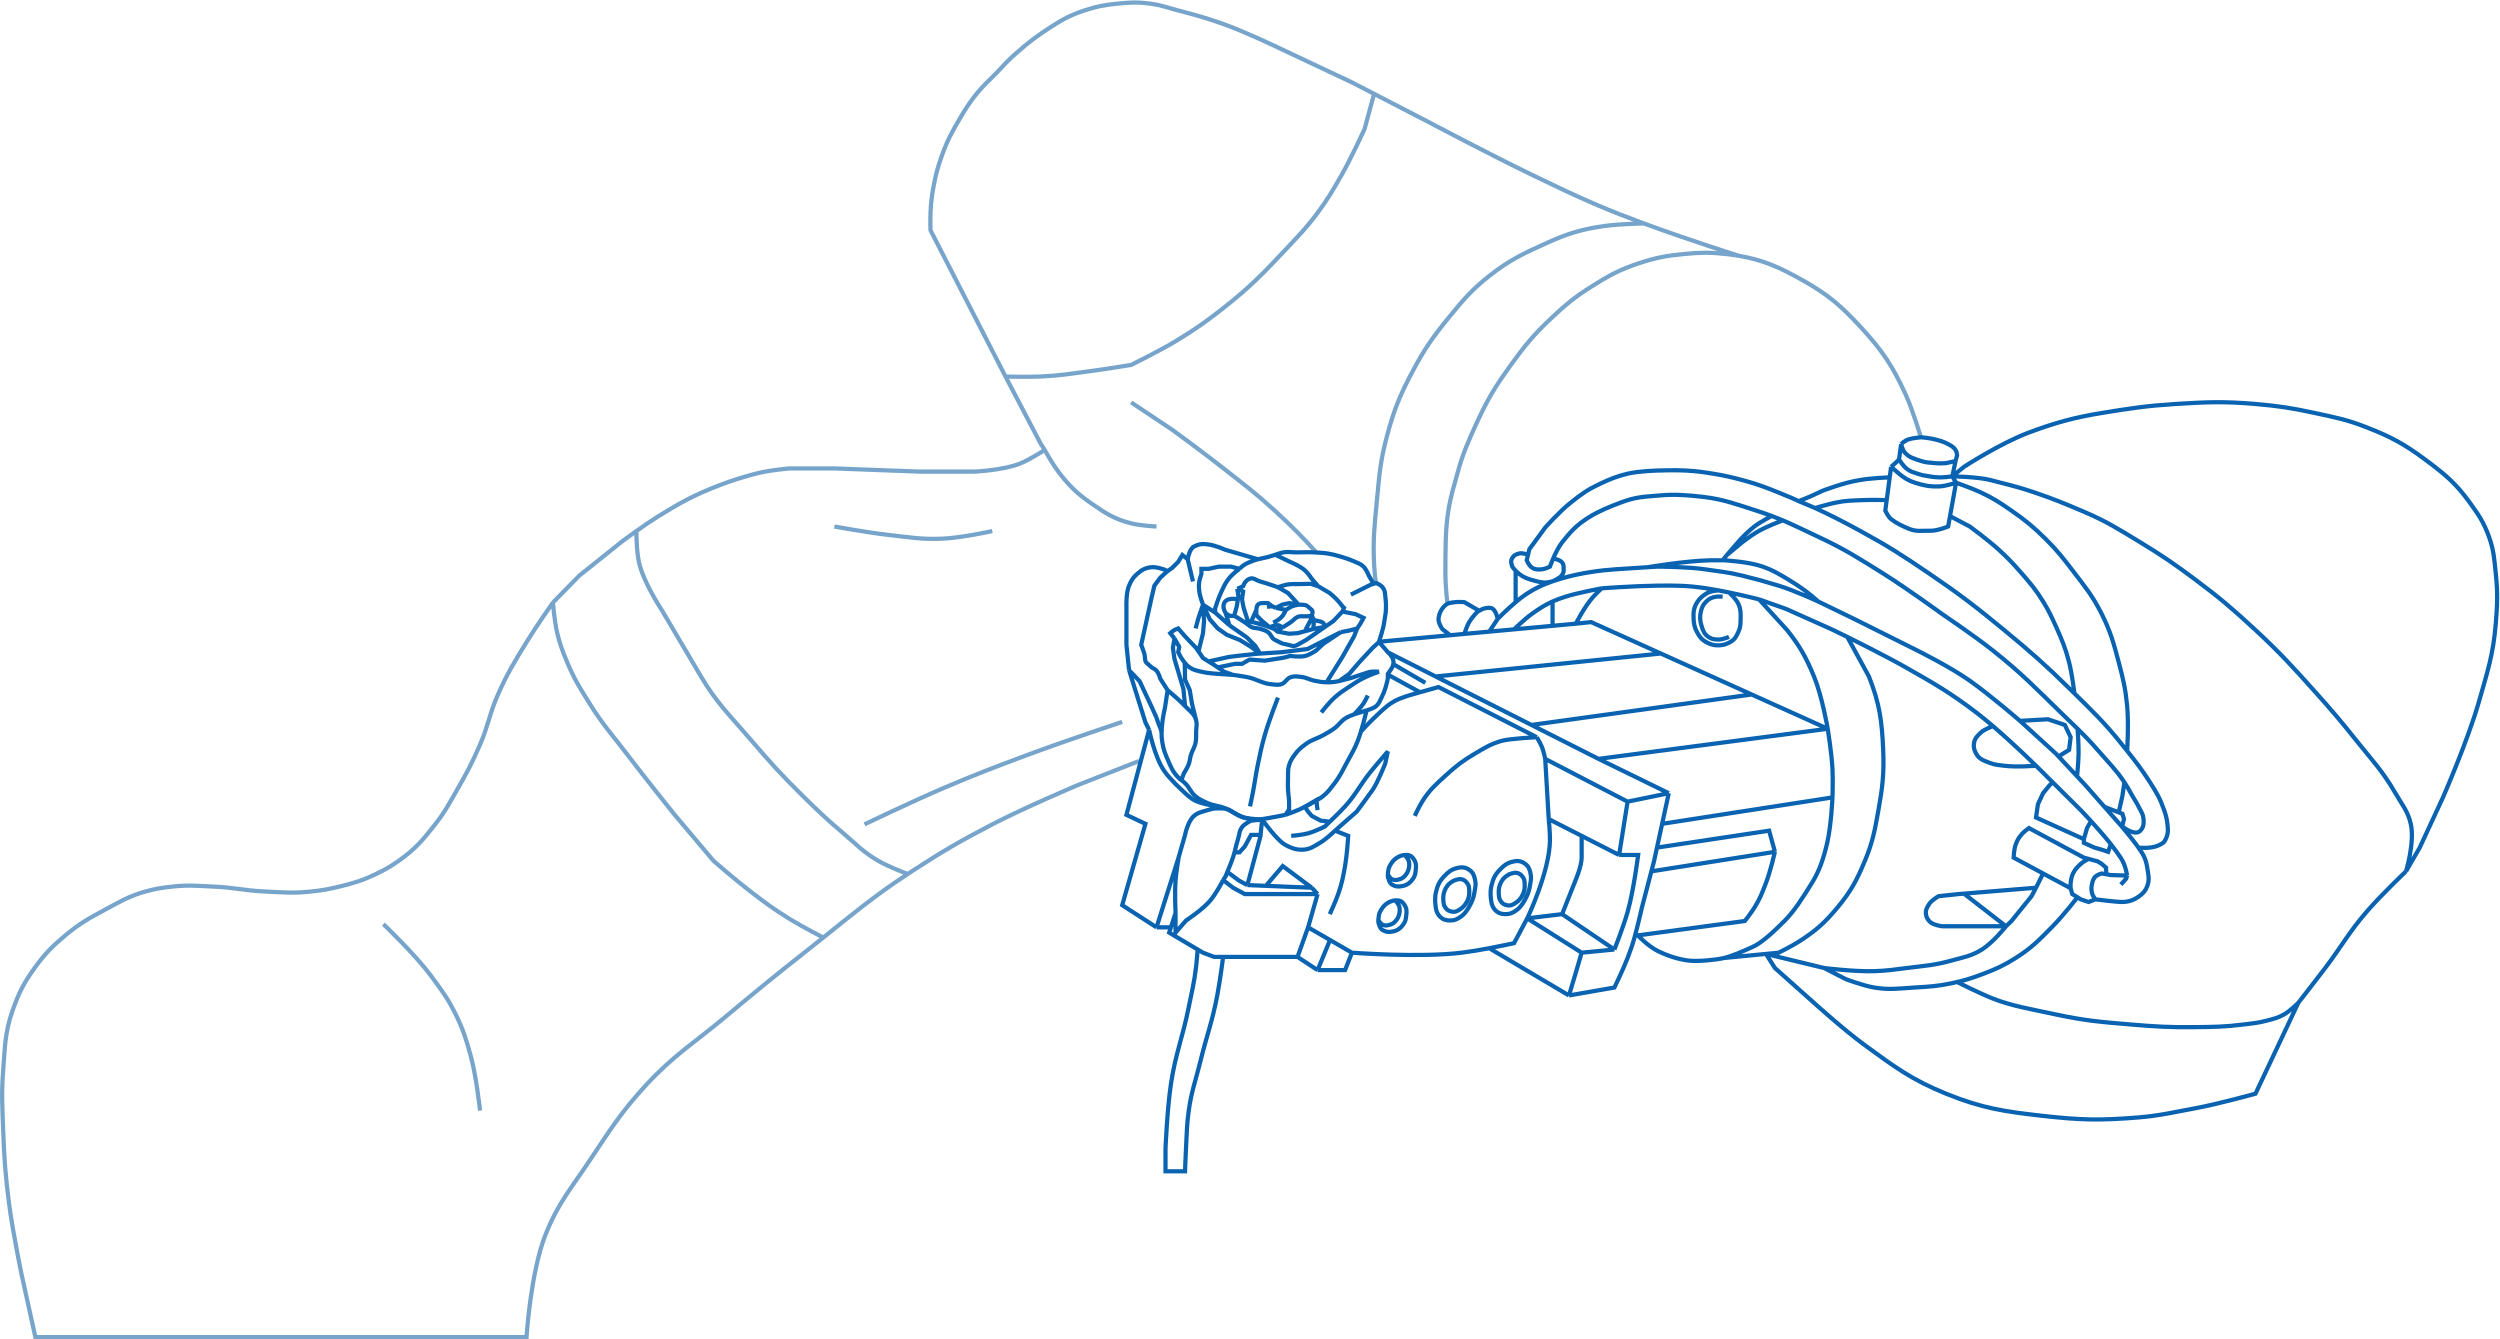 <?xml version="1.0" encoding="UTF-8"?> <svg xmlns="http://www.w3.org/2000/svg" width="2367" height="1268" viewBox="0 0 2367 1268" fill="none"> <path d="M1818.5 413.5C1818.5 413.5 1811.28 388.896 1804.5 374C1792.07 346.693 1782.33 332.061 1762 310C1743.28 289.685 1731.08 279.055 1707 265.5C1684.63 252.903 1669.12 246.052 1646.5 242.231M1370.5 572C1370.5 572 1368.48 556.677 1368.5 542C1368.53 520.608 1368.5 502 1371 485.5C1373.5 469 1376.5 461 1380.5 446C1384.5 431 1390.86 415.962 1399.5 397.5C1409.53 376.089 1416.63 364.649 1430.5 345.5C1443.82 327.111 1451.96 317.053 1468.5 301.5C1482.27 288.548 1490.53 281.617 1506.5 271.5C1523.39 260.8 1533.49 255.213 1552.5 249C1568.41 243.801 1577.84 242.1 1594.5 240.5C1609.86 239.025 1618.67 238.787 1634 240.5C1638.43 240.995 1642.57 241.567 1646.5 242.231M1646.5 242.231C1646.5 242.231 1600.84 227.896 1556.5 211.584M952 356.5L881 218C881 218 880.705 207.937 881 201.5C881.459 191.483 882.152 185.855 884 176C885.973 165.479 887.508 159.618 891 149.5C896.442 133.732 901.057 125.386 909.5 111C917.451 97.452 925 87 937 75.5C949 64 949.5 61.5 962 50.5C974.5 39.5 981.613 34.129 995 25.5C1007.04 17.741 1014.38 13.919 1028 9.5C1039.18 5.873 1045.81 4.713 1057.5 3.5C1069.93 2.21 1077.12 1.826 1089.5 3.5C1099.26 4.82 1104.48 6.986 1114 9.5C1131.74 14.183 1141.73 16.803 1159 23C1179.42 30.326 1210 45 1210 45L1280 78L1301 88.862M952 356.5L985 419.5L989.093 426M952 356.5C952 356.5 972.125 357.071 985 356.5C1003.25 355.691 1013.39 353.879 1031.5 351.5C1046.97 349.467 1071 345.5 1071 345.5C1071 345.5 1097.73 332.4 1114 322.5C1132.09 311.49 1141.86 304.605 1158.5 291.5C1183.35 271.927 1195.89 259.105 1217.5 236C1229.69 222.959 1236.87 215.847 1247.5 201.5C1257.01 188.66 1261.55 180.859 1269.5 167C1279.28 149.959 1292 122 1292 122L1301 88.862M1095 498.5C1095 498.5 1080.16 497.822 1071 495.5C1055.59 491.592 1047.6 486.506 1034.5 477.5C1020.05 467.561 1012.59 460.481 1002 446.5C996.287 438.959 989.093 426 989.093 426M989.093 426C989.093 426 975.279 435.122 965.5 439C949.833 445.213 923 446.5 923 446.5H870L790 443.5H747.5C747.5 443.5 727.465 445.111 713.5 449C701.466 452.351 693.451 454.716 681 459.5C657.279 468.614 644.612 475.632 623 489C616.677 492.911 609.003 498.203 602.5 502.823M523.5 570.5C533.263 560.542 538.737 554.958 548.5 545L588.5 513C588.5 513 594.647 508.402 602.5 502.823M523.5 570.5C523.5 570.5 507.679 592.982 498.5 608C487.017 626.788 480.422 637.369 471.5 657.5C463.517 675.512 462.328 686.92 454.5 705C447.283 721.668 442.519 730.734 433.5 746.5C425.699 760.136 421.681 768.127 412 780.5C400.259 795.506 393.076 804.026 377.5 815C369.561 820.594 364.755 823.295 356 827.5C342.975 833.756 335.04 836.083 321 839.5C311.175 841.891 305.549 842.872 295.5 844C277.648 846.004 267.443 844.873 249.5 844C231.472 843.122 221.531 840.327 203.5 839.5C187.505 838.766 178.409 837.694 162.5 839.5C152.834 840.597 147.373 841.396 138 844C122.336 848.352 114.317 853.298 100 861C84.45 869.365 75.537 874.164 62 885.5C49.611 895.875 43.01 902.435 33.5 915.5C22.861 930.117 17.993 939.443 12 956.5C4.53 977.762 4.744 991.032 3 1013.5C1.292 1035.5 2.212 1047.95 3 1070C3.966 1097.01 5.072 1112.19 8.5 1139C11.92 1165.75 20.5 1207 20.5 1207L33.5 1266H498.5C498.5 1266 502.324 1204.82 516.5 1169C528.292 1139.2 540.734 1125.17 558.5 1098.5C577.833 1069.48 588.318 1052.6 612 1027C638.046 998.845 657.072 987.599 686.5 963C716.426 937.985 733.347 924.118 764 900C769.496 895.676 774.625 891.591 779.5 887.687M523.5 570.5C523.5 570.5 524.916 588.062 527.5 599C530.155 610.238 532.556 616.342 537 627C543.759 643.21 549.202 651.6 558.5 666.5C570.843 686.28 579.888 695.941 594 714.5C610.834 736.639 638 770.5 638 770.5L675.5 815C675.5 815 696.392 833.227 710.5 844C724.536 854.718 732.472 860.724 747.5 870C759.65 877.5 779.5 887.687 779.5 887.687M1071 381L1110 407C1110 407 1139.88 428.835 1158.5 443.5C1177.79 458.688 1188.89 466.921 1207 483.5C1223.3 498.421 1234.59 509.917 1246.29 523M1301 88.862L1352.5 115.5C1352.5 115.5 1413.58 147.859 1453.5 167C1476.58 178.067 1489.47 184.423 1513 194.5C1526.06 200.092 1541.2 205.955 1556.5 211.584M1556.5 211.584C1556.5 211.584 1534.28 211.86 1519 214C1497.05 217.075 1483.67 221.33 1463.5 230.5C1442 240.272 1429.62 245.98 1411 260.5C1393.36 274.255 1385.13 284.162 1371 301.5C1356.15 319.717 1348.54 330.749 1337.5 351.5C1325.27 374.486 1319.71 388.346 1313 413.5C1306.68 437.167 1305.84 451.117 1303.5 475.5C1301.3 498.456 1299.85 511.467 1301 534.5C1301.27 539.981 1301.89 546.248 1302.66 552.5M1078.5 720.5L1020 743.5C1020 743.5 970.196 764.536 939.5 780.5C909.224 796.246 892.61 805.896 864 824.5C862.445 825.511 860.919 826.511 859.421 827.5M602.5 502.823C602.5 502.823 602.476 521.147 605 532.5C609.227 551.512 626.5 577.5 626.5 577.5C641.145 602.298 649.355 616.202 664 641C678.645 665.798 691.43 677.707 710.5 700C729.002 721.63 739.725 733.521 760 753.5C774.567 767.855 782.882 775.796 798.5 789C811.029 799.592 817.3 806.782 831.5 815C841.84 820.984 859.421 827.5 859.421 827.5M859.421 827.5C827.044 848.872 807.447 865.306 779.5 887.687M363 875C363 875 392.896 903.383 408.5 924.5C418.415 937.917 424.148 945.524 431.5 960.5C438.55 974.861 441.217 983.585 445.5 999C451.068 1019.04 454.5 1051.5 454.5 1051.5M939.5 502.823C939.5 502.823 911.048 509.155 892.5 510C872.557 510.908 861.341 508.709 841.5 506.5C821.272 504.247 790 498.5 790 498.5M1062.5 683.5C1062.5 683.5 1007.99 701.655 973.5 714.5C941.627 726.37 923.768 733.118 892.5 746.5C863.262 759.013 818.5 780.5 818.5 780.5" stroke="#77A4CB" stroke-width="4"></path> <path d="M1730.5 690L1513.5 718.5M1730.5 690C1730.5 690 1734.29 713.379 1735 728.5C1735.49 738.837 1735 755 1735 755M1730.5 690C1730.5 690 1725.13 658.974 1717.5 640.5C1709.92 622.142 1704.29 612.099 1692 596.5L1665.5 567.5M1730.5 690L1658.5 657.536M1513.5 718.5L1580 751M1513.5 718.5L1450 686.385M1580 751L1541 759M1580 751L1573.71 780M1541 759L1463 718.5M1541 759L1533 809.5M1463 718.5L1466.33 775.5M1463 718.5C1463 718.5 1461.65 711.637 1460 707.5C1458.45 703.605 1455 698 1455 698M1280 902C1280 902 1343.68 906.914 1384 902C1391.85 901.043 1401.39 899.4 1410 897.777M1280 902L1259.25 890M1280 902L1273.5 918.5H1247.5M1238.5 878L1228.5 906M1238.5 878L1247.5 846.5M1238.5 878L1259.25 890M1228.5 906L1247.5 918.5M1228.5 906H1158.08M1247.5 846.5H1178.5L1167.5 840.5L1159 834L1158.08 833.343M1247.5 846.5L1242 840.5M1242 840.5L1214.5 820L1198.5 838.717M1242 840.5L1198.5 838.717M1181 838L1173.5 834L1162.04 825.532M1181 838L1198.5 838.717M1181 838L1193.5 791.396M1533 809.5H1551C1551 809.5 1546.83 842.861 1541 863.5C1537 877.644 1528.5 899 1528.5 899M1533 809.5L1497.5 791.396M1528.5 899L1497.5 902M1528.5 899L1479 865.5M1497.5 902L1445.98 869.5M1497.5 902L1491.5 922.5L1485.5 942.5M1445.98 869.5C1445.98 869.5 1467.16 825.594 1467.5 795.5C1467.59 787.677 1466.33 775.5 1466.33 775.5M1445.98 869.5L1433.5 893C1433.5 893 1422.79 895.365 1410 897.777M1445.98 869.5L1479 865.5M1479 865.5L1491.5 834C1491.5 834 1497.5 820.046 1497.5 812C1497.5 803.953 1497.5 799.442 1497.5 791.396M1466.33 775.5L1497.5 791.396M1485.5 942.5L1528.5 935C1528.5 935 1536.72 918.185 1541 907C1543.98 899.208 1545.64 894.77 1548 886M1485.5 942.5L1410 897.777M1735 755L1573.71 780M1735 755C1735 755 1733.8 781.644 1730 798C1726.26 814.076 1722.29 825 1715.5 836C1706.14 851.155 1698.5 863 1689.5 872C1680.5 881 1668.5 892.5 1659.5 896.5C1650.5 900.5 1640 905.217 1632.5 907M1573.71 780L1568.82 802.5M1563.52 825L1566 815.5L1568.82 802.5M1563.52 825L1554.5 859.5C1554.5 859.5 1551.1 874.495 1548 886M1563.52 825L1680.5 806.5M1680.5 806.5C1680.5 806.5 1676.29 824.804 1672 836C1668.38 845.463 1666.34 850.886 1661 859.5C1657.83 864.613 1652 872 1652 872L1548 886M1680.5 806.5L1675 786.5L1568.82 802.5M1551 886C1551 886 1560.5 895.736 1568.82 900C1577.74 904.57 1589.04 908.393 1599 909.5C1608 910.5 1625 908.783 1632.5 907M1632.5 907L1672 903.165M1492 590.5L1506.5 589L1572.5 618.759M1492 590.5C1492 590.5 1500 574.5 1508.5 565C1510.13 563.176 1514.79 558.643 1516.5 557M1492 590.5L1469.96 592.524M1560 537.044C1560 537.044 1566.24 536.573 1570 536.5C1570 536.5 1597.58 536.572 1614 539C1627.58 541.009 1636.17 541.723 1649.5 545C1664.08 548.584 1669.64 550.114 1684 554.5C1698.84 559.031 1721.5 569.5 1721.5 569.5M1560 537.044C1560 537.044 1595.82 530.974 1619 530.5C1622.89 530.421 1628.38 530.458 1631 530.484M1560 537.044C1560 537.044 1541.77 538.153 1529.5 539C1516.5 539.897 1496.29 542.26 1477.5 548C1474.97 548.774 1472.65 549.491 1470.5 550.192M2278 825L2291 802.5L2313 755C2313 755 2336.67 700.813 2347 664.5C2355.09 636.062 2360.58 619.967 2363 590.5C2364.52 572.012 2364.94 561.448 2363 543C2361.54 529.174 2361.21 521.081 2356.5 508C2351.64 494.509 2346.87 487.639 2338.5 476C2325.03 457.281 2314.5 448.765 2296 435C2276.16 420.238 2263.53 413.508 2240.5 404.5C2222.01 397.27 2210.9 395.195 2191.5 391C2169.88 386.325 2157.54 384.407 2135.5 382.5C2105.93 379.941 2089.12 380.621 2059.5 382.5C2032.21 384.231 2016.99 386.6 1990 391C1963.85 395.264 1945.82 400.221 1921 409.5C1893.87 419.644 1859.5 442 1859.5 442L1848.45 451M2278 825C2278 825 2286.52 797.197 2282.5 780C2279.62 767.67 2274.33 761.968 2268 751C2255.73 729.721 2245.79 719.729 2230.5 700.5C2215.84 682.064 2207.22 672.036 2191.5 654.5C2170.48 631.057 2158.58 617.915 2135.5 596.5C2113.86 576.418 2101.18 565.642 2077.5 548C2058.22 533.632 2047.06 525.975 2026.5 513.5C2006.18 501.171 1994.87 493.809 1973 484.5C1954.25 476.518 1944.79 472.568 1925.5 466C1910.24 460.805 1900.1 458.569 1884.5 454.5C1872.94 451.484 1848.45 451 1848.45 451M2278 825C2278 825 2254.19 847.587 2240.5 863.5C2223.74 882.983 2217.03 896.023 2201.5 916.5C2191.66 929.478 2176 949.5 2176 949.5M1848.45 451L1851.5 436.5M1848.45 451L1852 457M1848.45 451C1848.45 451 1841.18 452.076 1836.5 452C1832.58 451.937 1830.38 451.618 1826.5 451C1822.15 450.307 1819.68 449.905 1815.5 448.5C1811.44 447.134 1808.93 446.564 1805.5 444C1801.84 441.261 1798 435 1798 435M2176 949.5C2176 949.5 2168.42 957.153 2162.5 960.5C2156.37 963.965 2152.31 964.699 2145.5 966.5C2137.28 968.677 2132.44 968.922 2124 970C2105.96 972.305 2095.68 972.281 2077.5 972.5C2054.05 972.783 2040.87 971.952 2017.5 970C1989.62 967.672 1973.85 966.377 1946.5 960.5C1921.85 955.203 1905 952.5 1887 945.5C1875.74 941.123 1853 929.797 1853 929.797M2176 949.5L2135.5 1035.5C2135.5 1035.5 2100.46 1045.29 2077.5 1049.5C2057.75 1053.12 2044.51 1056.37 2024.5 1058C1988.5 1060.94 1969.9 1060.54 1934 1056.5C1897.57 1052.4 1876.47 1049.29 1842.5 1035.5C1810.04 1022.32 1793.79 1010.15 1765.5 989.5C1745.79 975.112 1717.5 949.5 1717.5 949.5L1680.5 916.5L1672 903.165M1672 903.165L1684 902C1684 902 1696.52 895.848 1704 891C1719.55 880.919 1727.63 873.733 1739.5 859.5C1752.28 844.173 1757.79 833.91 1765.5 815.5C1773.07 797.413 1775.06 786.305 1778.5 767C1782.42 745.017 1783.94 732.309 1783 710C1781.84 682.376 1779.61 666.235 1769.5 640.5L1749 603M1672 903.165L1727 916.5M1967 849.5C1967 849.5 1953.81 866.549 1943.5 877C1930.86 889.819 1923.72 897.39 1908.5 907C1896.76 914.413 1889.49 917.591 1876.5 922.5C1865.46 926.672 1859.05 928.586 1847.5 931C1834.03 933.814 1826.23 934.188 1812.5 935C1797.69 935.876 1789.14 937.446 1774.5 935C1763.65 933.187 1747.5 927 1747.5 927L1727 916.5M1967 849.5L1970 851.5L1977.5 854L1984 851.5M1967 849.5L1962 846.5L1960.5 841.045M1727 916.5C1727 916.5 1755.92 920.121 1774.5 919.5C1786.66 919.094 1793.43 918.022 1805.5 916.5C1822 914.419 1831.48 913.949 1847.5 909.5C1859.11 906.277 1866.26 905.341 1876.5 899C1887.02 892.484 1899.31 877 1899.31 877M1934.39 827L1927.7 840.5M1927.7 840.5L1923.5 848.5L1904.5 872L1899.31 877M1927.7 840.5L1859.5 846.09M1899.31 877H1839C1839 877 1829.85 876.054 1826.5 872C1824.72 869.844 1823.85 868.273 1823.5 865.5C1823.01 861.64 1824.41 859.281 1826.5 856C1828.96 852.141 1835.5 848.5 1835.5 848.5L1854.5 846.5L1859.5 846.09M1899.31 877L1859.5 846.09M2008 781.5C2008 781.5 2021 792.474 2026.5 786.5C2029.52 783.225 2029.87 779.937 2029.5 775.5C2029.1 770.714 2027.62 769.31 2025.5 765C2022.92 759.749 2020.28 756.149 2017.5 751C2015.43 747.165 2013.41 743.785 2011.37 740.688M2008 781.5C2008 781.5 2017.11 792.107 2022.5 799.5C2023.27 800.557 2024 801.55 2024.68 802.5M2008 781.5L1992.5 763.918M1433.5 595.872C1433.5 595.872 1443.07 586.505 1450 581.5C1457.48 576.096 1463.16 572.528 1469.96 569.5M1433.5 595.872L1410 598.031M1433.5 595.872L1469.96 592.524M1516.5 557C1516.5 557 1493.87 561.193 1482 565C1477.4 566.476 1473.52 567.914 1469.96 569.5M1516.5 557C1516.5 557 1547.12 554.769 1568.82 554.5C1586.49 554.281 1598.03 554.371 1615.5 557C1619.39 557.585 1623.45 558.287 1627.5 559.047M1927.7 725L1943.5 740.688M1927.7 725C1927.7 725 1907.23 704.858 1887 687.528M1927.7 725C1927.7 725 1909.19 726.554 1897.5 725C1892.38 724.319 1889.32 724.363 1884.5 722.5C1878.59 720.217 1874.01 719.073 1871 713.5C1869.11 709.997 1868.35 707.429 1869 703.5C1869.71 699.171 1871.87 697.074 1875 694C1878.8 690.269 1887 687.528 1887 687.528M2008 837.5L2013 832L2014 829M2014 829C2014 829 2012.73 822.065 2011 818C2008.96 813.217 2007 810.745 2004 806.5C2002.36 804.182 2000.49 801.718 1998.5 799.199M2014 829L1998.5 828.5L1994.25 827.75M1984 851.5C1984 851.5 1981.68 848.672 1981 846.5C1980.12 843.706 1979.92 840.87 1980.5 838C1981.09 835.086 1981.32 833.456 1983 831C1984.95 828.147 1990 827 1990 827L1994.25 827.75M1984 851.5C1984 851.5 2003 854 2009.5 854C2016 854 2021.5 851.5 2025.5 848.5C2029.5 845.5 2031.4 843.201 2033 839C2035.43 832.613 2034.02 828.258 2033 821.5C2031.73 813.076 2029.12 808.691 2024.68 802.5M1912.5 682.5L1946.5 713.5L1949 716.179M1912.5 682.5C1912.5 682.5 1884.95 658.602 1865 644.5C1846.46 631.391 1815.5 616 1815.5 616L1755.5 586L1721.5 569.5M1912.5 682.5L1939 681L1955 686.385L1960.5 698L1959 710L1949 716.179M1721.5 569.5C1713.32 561.936 1704.09 555.176 1692 548C1683.36 542.875 1678.47 539.854 1669 536.5C1655.38 531.675 1632.5 530.5 1632.5 530.5C1632.5 530.5 1631.93 530.493 1631 530.484M1418 586L1410 598.031M1418 586C1418 586 1426.35 577.46 1435 570.156M1418 586C1418 586 1417.08 581.435 1415.5 579C1414.82 577.951 1414.47 577.288 1413.5 576.5C1410.62 574.161 1404 576.5 1404 576.5L1399 579C1399 579 1393.5 584.67 1391 589C1388.64 593.077 1386.5 600.189 1386.5 600.189M1410 598.031L1386.5 600.189M1665.5 567.5L1691 576.5L1733.5 595.5L1749 603M1665.5 567.5C1665.5 567.5 1652.41 564.126 1637 560.928M1749 603C1749 603 1783.2 619.821 1805.5 632.5C1831.91 647.519 1846.81 656.114 1871 674.5C1876.04 678.33 1881.51 682.826 1887 687.528M1359.27 640.5L1572.5 618.759M1359.27 640.5L1450 686.385M1359.27 640.5L1315 618.109M1572.5 618.759L1658.5 657.536M1450 686.385L1658.5 657.536M1247.5 767C1247.5 767 1246.57 761.788 1246.5 757.5L1235.5 764L1238.5 768.5L1242 772.5L1250.5 777L1259 778M1455 698L1362 650.5L1344.5 655.425M1455 698C1455 698 1429.1 699.24 1421.5 701.5C1411.12 704.587 1405.82 707.99 1396.5 713.5C1384.97 720.315 1378.89 724.965 1369 734C1359.3 742.859 1353.45 747.853 1346.5 759C1343.36 764.04 1339.5 772.5 1339.5 772.5M2024.68 802.5C2024.68 802.5 2031.32 803.125 2035.5 802.5C2039.53 801.897 2041.92 801.451 2045.5 799.5C2048.58 797.822 2048.91 797.627 2050.5 794.5C2052.25 791.061 2052.78 787.846 2052.5 784C2052 777.24 2051.22 773.405 2049 767C2045.15 755.89 2041.83 750.404 2035.5 740.5C2027.78 728.424 2021.84 720.776 2014 710.985M1470.5 528.906C1468.65 533.213 1467.5 536.5 1467.5 536.5C1467.5 536.5 1463.07 538.699 1460 539C1456.04 539.387 1453.21 539.393 1450 537.044C1447.5 535.213 1445.5 530.5 1445.5 530.5L1446.75 525.25M1470.5 528.906C1472.62 523.975 1475.68 517.705 1479 513.5C1487.24 503.083 1492.76 497.064 1504 490C1513.99 483.724 1522.99 480.228 1534 476C1549.09 470.207 1556.4 470.423 1572.5 469C1585 467.895 1597.96 468.694 1613 470.5C1631.91 472.77 1644.87 477.685 1663 483.5C1668.43 485.243 1673.17 486.883 1677.49 488.5M1470.5 528.906C1470.5 528.906 1476.75 529.683 1479 532.5C1480.89 534.869 1480.19 536.484 1480.5 539.5C1480.7 541.442 1479.71 543.464 1478.5 545C1476.5 547.55 1470.5 550.192 1470.5 550.192M1470.5 550.192C1461.08 553.429 1451.48 557.705 1441.5 565C1439.4 566.533 1437.19 568.305 1435 570.156M1470.5 550.192C1469.47 550.528 1471.47 549.859 1470.5 550.192ZM1470.5 550.192C1470.5 550.192 1465.08 551.947 1461 551.5C1457.04 551.066 1453.83 550.088 1450 549C1445.36 547.682 1442.36 546.389 1438.5 543.5C1437.01 542.386 1435 540.272 1435 540.272M1446.75 525.25L1448 520L1463 499.5C1463 499.5 1476.71 484.14 1487 476C1497.66 467.562 1502.7 463.806 1515 458C1524.22 453.648 1531.09 450.868 1541 448.5C1552.07 445.855 1570 445.5 1570 445.5C1570 445.5 1585.86 444.919 1596 445.5C1606.2 446.085 1611.91 446.841 1622 448.5C1632.85 450.284 1638.88 451.648 1649.5 454.5C1668.35 459.564 1678.44 464.105 1696.5 471.5C1699.85 472.871 1700 473.227 1703 474.5M1446.75 525.25C1446.75 525.25 1441.68 523.271 1438.5 524C1435.25 524.747 1433 525.925 1431.5 528.906C1430.07 531.744 1431 533 1431.5 535.5C1431.86 537.323 1435 540.272 1435 540.272M1435 540.272V570.156M1994.25 827.75L1994 821.5L1990 818L1986 815.5L1977.5 813.211M1977.5 813.211L1973 812L1921 784C1921 784 1916.72 787.023 1914.5 789.5C1911.46 792.893 1910.09 795.234 1908.5 799.5C1906.77 804.131 1906.5 812 1906.5 812L1960.5 841.045M1977.5 813.211C1977.5 813.211 1972.53 815.618 1970 818C1966.92 820.895 1964.93 822.74 1963 826.5C1961.28 829.857 1960.98 832.259 1960.5 836C1960.25 837.954 1960.5 841.045 1960.5 841.045M1943.5 740.688L1970 767C1970 767 1974.17 771.304 1979.82 777.5M1943.5 740.688L1940.5 743.5L1934.39 751L1929.5 761.5L1927.7 774L1973 794.5M1973 794.5L1976 784L1979.82 777.5M1973 794.5V798L1983 802.5L1990 804.5L1996 806.5L1998.5 799.199M1979.82 777.5C1985.45 783.655 1992.55 791.677 1998.5 799.199M1992.5 763.918L1974.5 743.5L1966.57 735M1992.5 763.918L2006 769.145M2009.5 781.5L2011 775.5L2009.5 770.5L2006 769.145M2006 769.145L2009.5 753.5L2011.37 740.688M2011.37 740.688C2003.97 729.434 1996.41 721.927 1986 710C1978.86 701.819 1973.13 695.951 1967.04 690M2014 710.985C2012.13 708.643 2010.14 706.178 2008 703.5C1993.01 684.758 1981.34 673.478 1964.06 656.5M2014 710.985C2014 710.985 2015.58 685.016 2014 668.5C2012.43 652.07 2010.23 642.953 2006 627C2001.17 608.795 1998.4 598.357 1990 581.5C1981.52 564.488 1974.54 556.102 1963 541C1953.49 528.566 1948.11 521.522 1937 510.5C1925.28 498.88 1918.06 492.9 1904.5 483.5C1893.49 475.869 1887.14 471.655 1875 466C1867.21 462.372 1852 457 1852 457M1852 457L1844.5 498.5C1844.5 498.5 1834.27 502.671 1828 502.5C1819.65 502.272 1814.68 503.771 1807 500.5C1801.27 498.059 1795.35 495.411 1790.5 491.5C1787.6 489.158 1785 483.5 1785 483.5L1786.33 473.5M1852 457C1852 457 1842.82 460.205 1836.5 460.5C1827.47 460.922 1821.6 459.755 1813 457C1807.01 455.082 1802.84 452.516 1798 448.5C1795.34 446.294 1790.5 442 1790.5 442M1966.57 735C1966.57 735 1967.87 721.914 1968 713.5C1968.14 704.316 1967.04 690 1967.04 690M1966.57 735L1949 716.179M1967.04 690C1962.21 685.283 1957.16 680.514 1951 674.5C1926.77 650.842 1913.53 637.047 1887 616C1868.92 601.651 1839 581.5 1839 581.5C1839 581.5 1805.5 557.078 1783 543C1759.43 528.251 1746.2 519.756 1721 508C1707.34 501.627 1698.18 497.004 1688 492.688M1964.06 656.5C1962.9 655.36 1961.71 654.195 1960.5 653C1936.95 629.811 1923 617.522 1897.5 596.5C1870.71 574.415 1855.22 562.502 1826.5 543C1801.62 526.107 1787.41 516.891 1761 502.5C1744.73 493.636 1732.06 487.176 1718.5 481M1964.06 656.5C1964.06 656.5 1961.92 638.318 1959 627C1955.47 613.301 1952.32 605.895 1946.5 593C1942.25 583.589 1939.8 578.293 1934.39 569.5C1927.03 557.549 1921.76 551.544 1912.5 541C1905.12 532.596 1900.74 528.063 1892.5 520.5C1882.37 511.2 1865 498.5 1865 498.5L1846 488.5M1790.5 442L1794.5 438.5L1798 435M1790.5 442L1786.33 473.5M1798 435L1800 420.5M1800 420.5C1800 420.5 1801.11 425.721 1803.5 428.5C1807.62 433.28 1813 434.537 1819 436.5C1824 438.136 1826.78 437.896 1832 438.5C1836.07 438.971 1842.5 438.5 1842.5 438.5L1851.5 436.5M1800 420.5C1800 420.5 1803.04 417.327 1807 416C1810.89 414.698 1819 414 1819 414C1819 414 1827.02 414.736 1832 416C1837.03 417.277 1839.91 418.084 1844.5 420.5C1847.38 422.014 1849.76 423.253 1851.5 426C1852.79 428.041 1853 431 1853 431L1851.5 436.5M1788 452C1788 452 1771.43 452.651 1761 454.5C1751.67 456.154 1746.5 457.545 1737.5 460.5C1730.33 462.853 1726.26 464.151 1719.5 467.5C1714.02 470.217 1703 474.5 1703 474.5M1703 474.5C1707.82 476.543 1714.25 479.064 1718.5 481M1786.33 473.5C1786.33 473.5 1772.4 473.102 1763.5 473.5C1753.31 473.956 1747.48 473.883 1737.5 476C1730.32 477.523 1718.5 481 1718.5 481M1688 492.688C1688 492.688 1672.18 498.467 1663 504C1657.48 507.328 1649.5 513.5 1649.5 513.5L1635 525.5M1688 492.688C1684.67 491.276 1681.23 489.897 1677.49 488.5M1635 525.5L1631 530.484M1635 525.5L1648 510.5C1648 510.5 1655.5 502.679 1661 498.5C1667 493.944 1677.49 488.5 1677.49 488.5M1400.5 578.25L1386.5 570.156C1386.5 570.156 1380.98 569.634 1377.5 570.156C1373.86 570.705 1371.25 570.549 1368.5 573C1364.61 576.465 1362.49 580.813 1362 586C1361.65 589.694 1365.5 595.5 1365.5 595.5L1373 601.429M1373 601.429L1386.5 600.189M1373 601.429L1306.5 607.536M1469.96 569.5V592.524M1069 634.5L1066.5 610.5V573C1066.5 573 1066.12 561.198 1069 554.5C1071.05 549.723 1072.61 546.948 1076.5 543.5C1080.87 539.625 1084.19 537.683 1090 537.044C1095.14 536.479 1103 539.5 1103 539.5L1105.5 541M1069 634.5L1084.5 684L1088 691M1069 634.5L1079 645C1079 645 1085.76 659.299 1090 668.5C1099.23 688.501 1092 673.5 1100 693M1088 691L1066.5 771.5L1084.5 780L1062.5 857L1095 878M1088 691C1088 691 1093.05 716.24 1102 729.5C1107.49 737.632 1119 748 1119 748C1119 748 1125.41 754.672 1130.5 757.5C1136.39 760.768 1147 762.5 1147 762.5L1158.5 765.5M1095 878L1116 811.5M1095 878H1108.61M1264 786.5L1276.5 791.396C1276.5 791.396 1275.45 808.938 1273.5 820C1271.65 830.494 1270.46 836.421 1267 846.5C1264.39 854.115 1259 865.5 1259 865.5M1264 786.5C1264 786.5 1256.34 794.014 1250.5 797.5C1244.18 801.273 1240.36 804.328 1233 804.5C1227.79 804.621 1224.75 803.646 1220 801.5C1213.8 798.699 1211.15 795.463 1206.5 790.5C1202.98 786.738 1195 776 1195 776M1264 786.5C1270.67 780.5 1284.5 768.5 1284.5 768.5C1284.5 768.5 1294.67 754.833 1299.5 748C1304.33 741.167 1311.5 723 1311.5 723L1314 711.5C1314 711.5 1303.75 723.222 1297.5 731C1287.62 743.302 1284.08 751.797 1273.5 763.5C1268.13 769.44 1259 778 1259 778M1116 811.5C1116 811.5 1113.67 825.161 1113 834C1112.1 845.812 1113 864.333 1113 864.333M1116 811.5L1122 790.5C1122 790.5 1124.55 777.508 1130.5 772.5C1134.72 768.949 1138.25 768.691 1143.5 767C1149.95 764.921 1151.72 765.33 1158.5 765.5M1113 864.333V883L1123 871.5C1123 871.5 1138.5 861.415 1146 852.5C1151.69 845.733 1158.08 833.343 1158.08 833.343M1113 864.333L1108.61 878M1158.08 833.343L1160.5 829.5L1162.04 825.532M1162.04 825.532C1162.04 825.532 1165.64 817.078 1167.5 811.5C1168.05 809.86 1168.48 808.389 1168.85 807M1108.61 878L1107 883L1133.95 899M1247.5 918.5L1259.25 890M1627.5 559.047C1627.5 559.047 1620.15 559.081 1615.5 562C1612.07 564.151 1609.18 566.587 1607 570C1603.61 575.309 1603.14 579.713 1603.5 586C1603.78 590.834 1604.27 593.734 1606.5 598.031C1608.92 602.684 1610.91 605.458 1615.5 608C1619.69 610.32 1623.22 611.248 1628 611C1631.83 610.801 1634.63 609.842 1638 608C1642.6 605.482 1643.79 602.786 1646 598.031C1648.01 593.712 1647.89 590.761 1648 586C1648.13 580.479 1648.21 577.063 1646 572C1643.77 566.892 1637 560.928 1637 560.928M1627.5 559.047C1630.7 559.648 1633.9 560.285 1637 560.928M1637 603C1637 603 1631.34 605.453 1627.5 605.5C1623.47 605.55 1620.84 605.253 1617.5 603C1613.51 600.305 1612.38 597.137 1611 592.524C1609.49 587.464 1609.2 583.618 1610.5 578.5C1611.51 574.522 1612.61 572.412 1615.5 569.5C1618.27 566.713 1620.63 565.708 1624.5 565C1627 564.543 1631 565 1631 565M1314 828C1314.33 824.797 1314.39 822.287 1316 819.5C1317.73 816.51 1319.18 814.489 1322 812.5C1324.49 810.749 1327.06 809.732 1329.92 809.5M1314 828C1313.76 830.331 1314.58 832.344 1315.5 834.5C1316.59 837.053 1317.92 837.696 1320.5 838.717C1323.41 839.867 1326.46 839.237 1329.5 838.5C1331.91 837.914 1335 836 1337.5 832.5C1339.95 829.07 1340.08 827.194 1340.5 823C1340.78 820.234 1340.97 817.757 1339.5 815C1337.89 811.986 1335.91 809.762 1332.5 809.5C1331.61 809.432 1330.75 809.432 1329.92 809.5M1314 828C1314 828 1315.89 831.465 1318 832.5C1320.45 833.703 1322.39 833.311 1325 832.5C1327.15 831.833 1328.41 831.172 1329.92 829.5C1331.75 827.47 1332.7 826.113 1333.5 823.5C1334.31 820.825 1334.45 818.76 1334 816C1333.52 813.041 1329.92 809.5 1329.92 809.5M1305 871C1305.33 867.797 1305.39 865.287 1307 862.5C1308.73 859.51 1310.18 857.489 1313 855.5C1315.49 853.749 1318.06 852.732 1320.92 852.5M1305 871C1304.76 873.33 1305.58 875.344 1306.5 877.5C1307.59 880.053 1308.92 880.696 1311.5 881.717C1314.41 882.867 1317.46 882.237 1320.5 881.5C1322.91 880.914 1326 879 1328.5 875.5C1330.95 872.07 1331.08 870.194 1331.5 866C1331.78 863.234 1331.97 860.757 1330.5 858C1328.89 854.986 1326.91 852.762 1323.5 852.5C1322.61 852.432 1321.75 852.432 1320.92 852.5M1305 871C1305 871 1306.89 874.465 1309 875.5C1311.45 876.703 1313.39 876.311 1316 875.5C1318.15 874.833 1319.41 874.172 1320.92 872.5C1322.75 870.47 1323.7 869.113 1324.5 866.5C1325.31 863.825 1325.45 861.76 1325 859C1324.52 856.041 1320.92 852.5 1320.92 852.5M1158.5 765.5C1165.79 765.683 1169.67 772.176 1177.5 774C1183.97 775.506 1195 776 1195 776M1195 776L1193.5 790.5H1184.5L1178.5 801.5L1173.5 807H1168.85M1195 776L1184.5 777C1184.5 777 1178.96 779.618 1176.5 782.5C1173.13 786.444 1173.59 790.06 1172 795C1170.49 799.713 1169.9 803.023 1168.85 807M1222.5 791.396C1222.5 791.396 1232.4 790.645 1238.5 789C1245.01 787.244 1254.5 782.5 1254.5 782.5L1259 778M1349.5 646.5L1319.5 629M1314.5 639L1344.5 655.425M1344.5 655.425L1337 657.536C1337 657.536 1326.18 660.49 1320 664C1314.19 667.3 1311.49 670.057 1306.5 674.5C1304.26 676.493 1301.88 678.769 1299.5 681.135C1295.47 685.144 1291.44 689.412 1288.14 693M1158.08 906H1149.5L1139 902L1133.95 899M1158.08 906C1158.08 906 1155.19 928.333 1152.5 942.5C1147.8 967.253 1142.49 980.528 1136.5 1005C1132.06 1023.13 1128.1 1033.02 1125.5 1051.5C1123.67 1064.49 1123.73 1071.9 1123 1085C1122.48 1094.37 1122 1109 1122 1109H1103.5V1087.5C1103.5 1087.5 1105.08 1050.14 1108.61 1026.5C1112.93 997.559 1119.8 982.2 1125.5 953.5C1128.48 938.511 1130.73 930.178 1132.5 915C1133.23 908.768 1133.95 899 1133.95 899M1391 823.5C1387.14 820.838 1383.52 820.755 1379 822C1373.83 823.425 1371.22 825.636 1367.5 829.5C1362.78 834.408 1361.01 838.358 1359.5 845C1358.16 850.902 1359 856.5 1359.5 860C1359.96 863.2 1361.55 866.392 1364 868.5C1366.87 870.973 1369.21 871.427 1373 871.5C1377.17 871.58 1379.53 870.315 1383 868C1386 866 1388.56 862.866 1391 858.5C1393.62 853.812 1395.14 850.3 1396 845C1396.81 839.989 1397.65 837.444 1396.5 832.5C1395.53 828.332 1394.52 825.931 1391 823.5ZM1370.5 838.5C1372.5 836 1374.5 835 1376 834C1376 834 1380.94 831.644 1384 832.5C1386.3 833.142 1387.56 834.103 1389 836C1390.72 838.263 1390.74 839.168 1391 842C1391.38 846.157 1390.98 849.824 1389 853.5C1387.36 856.542 1385.83 858.526 1383 860.5C1379.91 862.655 1377.66 863.896 1374 863C1371.68 862.434 1370.52 861.832 1369 860C1366.55 857.051 1366.61 854.335 1366.5 850.5C1366.35 845.433 1368.5 841 1370.5 838.5ZM1443.5 817.5C1439.64 814.837 1436.02 814.755 1431.5 816C1426.33 817.425 1423.72 819.636 1420 823.5C1415.28 828.408 1413.51 832.358 1412 839C1410.66 844.902 1411.5 850.5 1412 854C1412.46 857.2 1414.05 860.392 1416.5 862.5C1419.37 864.973 1421.71 865.427 1425.5 865.5C1429.67 865.58 1432.03 864.315 1435.5 862C1438.5 860 1441.06 856.866 1443.5 852.5C1446.12 847.812 1447.64 844.3 1448.5 839C1449.31 833.989 1450.15 831.444 1449 826.5C1448.03 822.332 1447.02 819.931 1443.5 817.5ZM1423 832.5C1425 830 1427 829 1428.5 828C1428.5 828 1433.44 825.644 1436.5 826.5C1438.8 827.142 1440.06 828.103 1441.5 830C1443.22 832.263 1443.24 833.168 1443.5 836C1443.88 840.157 1443.48 843.824 1441.5 847.5C1439.86 850.542 1438.33 852.526 1435.5 854.5C1432.41 856.655 1430.16 857.896 1426.5 857C1424.18 856.434 1423.02 855.832 1421.5 854C1419.05 851.051 1419.11 848.335 1419 844.5C1418.85 839.433 1421 835 1423 832.5Z" stroke="#0963B1" stroke-width="4"></path> <path d="M1217 771.5C1217 771.5 1225.04 768.733 1230 766.5C1235.02 764.241 1237.72 762.731 1242.5 760C1246.69 757.606 1249.27 756.552 1253 753.5C1257.28 750.001 1259.08 747.344 1262.5 743C1268.84 734.95 1271.11 729.502 1276 720.5C1279.96 713.212 1282.44 709.209 1285.5 701.5C1288.15 694.843 1291 684 1291 684L1294 672.5M1217 771.5L1220.5 766.5C1220.5 766.5 1220.6 761.927 1220.5 759C1220.35 754.495 1219.69 752.004 1219.5 747.5C1219.33 743.403 1219.35 741.098 1219.5 737C1219.68 732.106 1219.06 729.181 1220.5 724.5C1221.73 720.492 1223.08 718.426 1225.5 715C1229.08 709.922 1231.95 707.622 1237 704C1242.68 699.928 1246.93 699.455 1253 696C1257.19 693.615 1259.63 692.375 1263.5 689.5C1267.94 686.204 1269.32 682.939 1274 680C1276.24 678.592 1279.31 677.336 1282 676.381M1217 771.5C1217 771.5 1209.1 773.152 1204 774C1196.43 775.26 1191.06 776.837 1183.5 775.5C1178.32 774.584 1176.78 773.699 1172 771.5C1167.4 769.381 1165.15 767.499 1160.5 765.5C1153.75 762.599 1149.17 763.079 1142.5 760C1138.21 758.022 1135.67 756.973 1132 754C1127.14 750.064 1126.49 745.849 1122 741.5C1120.72 740.261 1119.61 739.459 1118.5 738.613M1294 672.5L1288 674.5C1288 674.5 1285.28 675.217 1282 676.381M1294 672.5C1294 672.5 1300.11 671.041 1303 668.5C1305.77 666.066 1306.31 663.776 1308 660.5C1309.92 656.76 1310.74 654.514 1312 650.5C1312.96 647.427 1314 642.5 1314 642.5V638C1314 638 1315.62 635.93 1316.5 634.5C1317.64 632.641 1318.53 631.631 1319 629.5C1319.42 627.594 1319.44 626.403 1319 624.5C1318.25 621.226 1314 617.5 1314 617.5L1308 610.5L1305.5 608M1305.5 608L1299.5 613.5L1286.5 627.5L1277.5 638L1268 644.807M1305.5 608L1308 600L1310 592.5L1312 580C1312 580 1312.58 572.953 1312 568.5C1311.29 563.047 1312.02 558.755 1308 555C1306.34 553.445 1303 552 1303 552L1300.5 552.75M1282 676.381C1282 676.381 1288.08 670.501 1291 666C1292.81 663.215 1295 658.5 1295 658.5M1256 646C1251.47 645.882 1248.93 645.417 1244.5 644.5C1239.72 643.512 1237.34 641.614 1232.5 641C1228.63 640.509 1226.26 639.943 1222.5 641C1217.91 642.29 1217.14 646.912 1212.5 648C1209.65 648.668 1207.92 648.184 1205 648C1195.07 647.374 1190.26 642.932 1180.5 641C1175.46 640.003 1167.5 639 1167.5 639M1256 646L1271 622L1282 602.5L1285 595M1256 646C1260.76 646.124 1264.32 645.636 1268 644.807M1167.5 639L1153 638C1153 638 1143.41 637.536 1137.5 636C1133.08 634.849 1130.27 634.581 1126.5 632C1124.34 630.524 1123.01 629.169 1121.7 627.5M1167.5 639L1159 636L1153 631.895M1112 604.5L1116.5 612.5L1115.5 617.5C1115.5 617.5 1117.67 621.939 1119.5 624.5C1120.31 625.633 1121 626.611 1121.7 627.5M1112 604.5L1108 599.5C1108 599.5 1110.29 597.45 1112 596.5C1113.3 595.777 1115.5 595 1115.5 595L1122 602.5L1132.5 613.5L1134.72 616.752M1112 604.5L1110.5 613.5L1112 624L1116.5 639L1120.5 652.5L1122 668.5M1251 674.5C1251 674.5 1258.06 665.41 1263.5 660.5C1268.37 656.105 1271.55 654.146 1277 650.5C1283.04 646.461 1286.44 644.132 1293 641C1297.74 638.734 1305.5 636 1305.5 636C1305.5 636 1300.9 635.588 1298 636C1295.18 636.4 1293.72 637.189 1291 638C1285.5 639.637 1282.56 641.071 1277 642.5C1273.56 643.383 1270.75 644.19 1268 644.807M1105.5 653.5L1103 670C1103 670 1101.06 678.474 1100.5 684C1099.75 691.382 1099.31 695.676 1100.5 703C1101.55 709.462 1102.9 712.991 1105.5 719C1108.56 726.07 1110.15 730.457 1115.5 736C1116.57 737.112 1117.54 737.879 1118.5 738.613M1105.5 653.5L1109 656.5C1109 656.5 1117.33 663.406 1122 668.5M1105.5 653.5L1098.5 642.5C1098.5 642.5 1097.07 636.871 1094.5 634.5C1093.15 633.25 1090.5 632 1090.5 632C1088.55 630.243 1087.45 629.257 1085.5 627.5C1083.55 625.743 1084.46 622.273 1083.5 619C1082.51 615.621 1080.5 610.5 1080.5 610.5L1090.5 565L1093 554.5L1098.5 547L1104.5 541.5L1110 537.5L1115.5 532L1119.5 525.5L1124.5 529.5M1118.5 738.613L1121 732C1121 732 1124.2 727.025 1125.5 723.5C1126.68 720.3 1126.55 718.275 1127.5 715C1128.9 710.194 1131.07 707.917 1132 703C1132.77 698.967 1132.4 696.604 1132.5 692.5C1132.6 688.401 1133.51 685.974 1132.5 682M1132.5 682C1130.86 675.526 1126.51 673.424 1122 668.5M1132.5 682L1128.5 666L1126.5 653.5L1122 643.5L1121.7 627.5M1124.5 529.5L1129.5 550.5M1124.5 529.5C1124.5 529.5 1125.34 525.096 1126.5 522.5C1126.86 521.703 1127.5 520.5 1127.5 520.5L1129.5 518C1129.5 518 1133.03 516.064 1135.5 515.5C1138.74 514.762 1140.7 515.163 1144 515.5C1150.51 516.164 1160 520.5 1160 520.5L1191 529.5M1191 529.5L1200 527.5L1207.5 525.25M1191 529.5C1191 529.5 1181.74 531.91 1177 535.5C1175.55 536.599 1173.5 538.58 1173.5 538.58M1153 631.895L1149.5 629.5L1144.25 626.25M1153 631.895L1169.5 628.5H1176L1183 624.5C1187.5 624.833 1197.5 625.5 1197.5 625.5C1197.5 625.5 1208.5 623.833 1213.5 623C1218.5 622.167 1221.5 621 1221.5 621C1221.5 621 1230.53 622.468 1236 621C1240.22 619.868 1246 616 1246 616L1253 609.5L1269.5 598.5M1269.5 598.5L1238 614.5L1213.5 617.5L1193 618.808M1269.5 598.5L1277.5 597L1285 595M1144.25 626.25L1139 623L1134.72 616.752M1144.25 626.25L1163.5 622L1171.5 621L1190 619L1193 618.808M1285 595L1288 590.5L1291 585L1283.5 581.5L1271 579M1271 579L1272.5 575.5L1271 574C1271 574 1268.37 570.548 1266.5 568.5C1263.8 565.543 1259 561.5 1259 561.5L1248 555M1271 579L1262.5 588L1254.5 593.5M1279 563L1298 553.5L1300.5 552.75M1300.5 552.75L1296 545C1296 545 1293.74 539.206 1291 536.5C1288.14 533.675 1285.65 533.187 1282 531.5C1277.85 529.582 1271 527.5 1271 527.5C1271 527.5 1264.06 525.361 1259.5 524.5C1253.72 523.408 1250.38 523.311 1244.5 523C1237.87 522.649 1234.14 523 1227.5 523C1222.62 523 1219.8 522.129 1215 523C1211.99 523.546 1207.5 525.25 1207.5 525.25M1150.5 580V576C1150.5 576 1153.59 566.007 1156.5 560C1159.17 554.483 1160.49 551.134 1164.5 546.5C1167.56 542.959 1173.5 538.58 1173.5 538.58M1150.5 580L1164 592M1150.5 580L1139 572.5M1173.5 538.58L1165.5 536.5H1154L1144.25 538.58H1137.5V543.5C1137.5 543.5 1135.95 547.692 1135.5 550.5C1134.92 554.164 1135.07 556.315 1135.5 560C1136.08 565.036 1139 572.5 1139 572.5M1139 572.5L1145.5 586.5L1153 595L1161.5 601L1174 606L1184.5 612.5L1193 618.808M1139 572.5L1140 588L1139 599.5L1134.72 616.752M1139 572.5L1134.72 585L1132 595M1193 618.808L1188.5 611.5L1180.5 603.5L1164 592M1164 592L1160.5 580.5M1210 660.5C1210 660.5 1201.53 681.865 1197.5 696C1194.47 706.612 1193.24 712.695 1191 723.5C1188.74 734.376 1188.17 740.607 1186 751.5C1185.06 756.195 1183.5 763.5 1183.5 763.5M1171.5 557.5L1177 560C1176.67 562.167 1176 566.7 1176 567.5C1176 568.3 1177 573.167 1177.5 575.5L1181.5 588L1184.5 588.706M1171.5 557.5L1177 555C1177 555 1178.13 551.972 1179.5 550.5C1180.64 549.27 1181.44 548.616 1183 548C1186.75 546.525 1189.12 549.427 1193 550.5C1199.73 552.36 1210 556 1210 556M1171.5 557.5L1172.5 564.5L1172.03 567.5M1210 556L1219.5 561.5L1225 567.5L1229.5 572.5M1210 556C1210 556 1215.1 554.121 1218.5 553.5C1222.92 552.692 1225.51 553.148 1230 553C1234.29 552.859 1241 552.75 1241 552.75L1248 555M1229.5 572.5C1229.5 572.5 1231.03 572.431 1232 572.5C1234.41 572.67 1236.44 572.633 1238 574C1239.56 575.367 1240.44 576.133 1242 577.5C1243.56 578.867 1242 583 1242 583M1229.5 572.5C1229.5 572.5 1225.74 573.108 1223.5 574C1220.98 575.002 1217.5 577.5 1217.5 577.5M1229.5 572.5L1220.5 571L1214 572.5L1208 575.5M1207.5 525.25L1221.5 532C1221.5 532 1231.26 535.961 1236 540.5C1238.71 543.094 1242 548 1242 548L1248 555M1254.5 593.5L1243 601.5L1236.5 606L1228.5 610.5C1228.5 610.5 1226 612.167 1223.5 611.5C1221 610.833 1215.8 609.5 1215 609.5C1214.2 609.5 1209 606.833 1206.5 605.5C1204 604.167 1203.45 600.567 1200.5 598.5C1198.06 596.793 1196.32 596.437 1193.5 595.5C1190.08 594.365 1187.67 595.21 1184.5 593.5C1182.78 592.572 1180.5 590.5 1180.5 590.5L1172.03 585L1168.5 583M1254.5 593.5L1243.5 595.5M1254.5 593.5C1254.5 593.5 1253.99 591.111 1253 590C1251.6 588.428 1248 588 1248 588L1244 587M1168.5 583L1171 574L1172.03 567.5M1168.5 583C1168.5 583 1166.01 583.395 1164.5 583C1162.72 582.534 1160.5 580.5 1160.5 580.5M1172.03 567.5C1172.03 567.5 1168.34 566.654 1166 567C1163.49 567.372 1161.63 567.555 1160 569.5C1158.45 571.35 1158.28 573.094 1158.5 575.5C1158.69 577.594 1160.5 580.5 1160.5 580.5M1243.5 595.5L1238 597L1235 597.789M1243.5 595.5L1244 587M1244 587L1242 583M1235 597.789L1228.5 599.5L1220.5 600L1209.5 598L1208 596.75M1235 597.789C1235.37 597.692 1239.15 590.556 1241 587L1242 583M1242 583L1238 583.5H1233.5C1233.5 583.5 1231.97 583.403 1231 583.5C1226.63 583.937 1225.2 587.14 1221.5 589.5C1218.76 591.248 1214.5 594 1214.5 594M1217.5 577.5C1217.5 577.5 1215.77 581.446 1214 583.5C1212.64 585.072 1211.7 585.809 1210 587C1208.35 588.154 1205.5 589.5 1205.5 589.5M1217.5 577.5L1208 575.5M1214.5 594L1208 596.75M1214.5 594L1210.5 592H1207.5L1202 593.812M1208 596.75L1206.5 595.5L1202 593.812M1202 593.812L1198.5 592.5L1190 590L1184.5 588.706M1202 593.812L1195 588L1189.5 582.5V577.5M1189.5 577.5C1189.5 577.5 1189.54 573.918 1191 572.5C1192.2 571.339 1193.33 571.167 1195 571C1196.67 570.833 1200.5 571 1200.5 571C1200.5 571 1203.33 573.167 1204.5 574M1189.5 577.5L1184.5 588.706M1204.5 574L1208 575.5M1204.5 574L1199.5 574.5" stroke="#0963B1" stroke-width="4"></path> </svg> 
